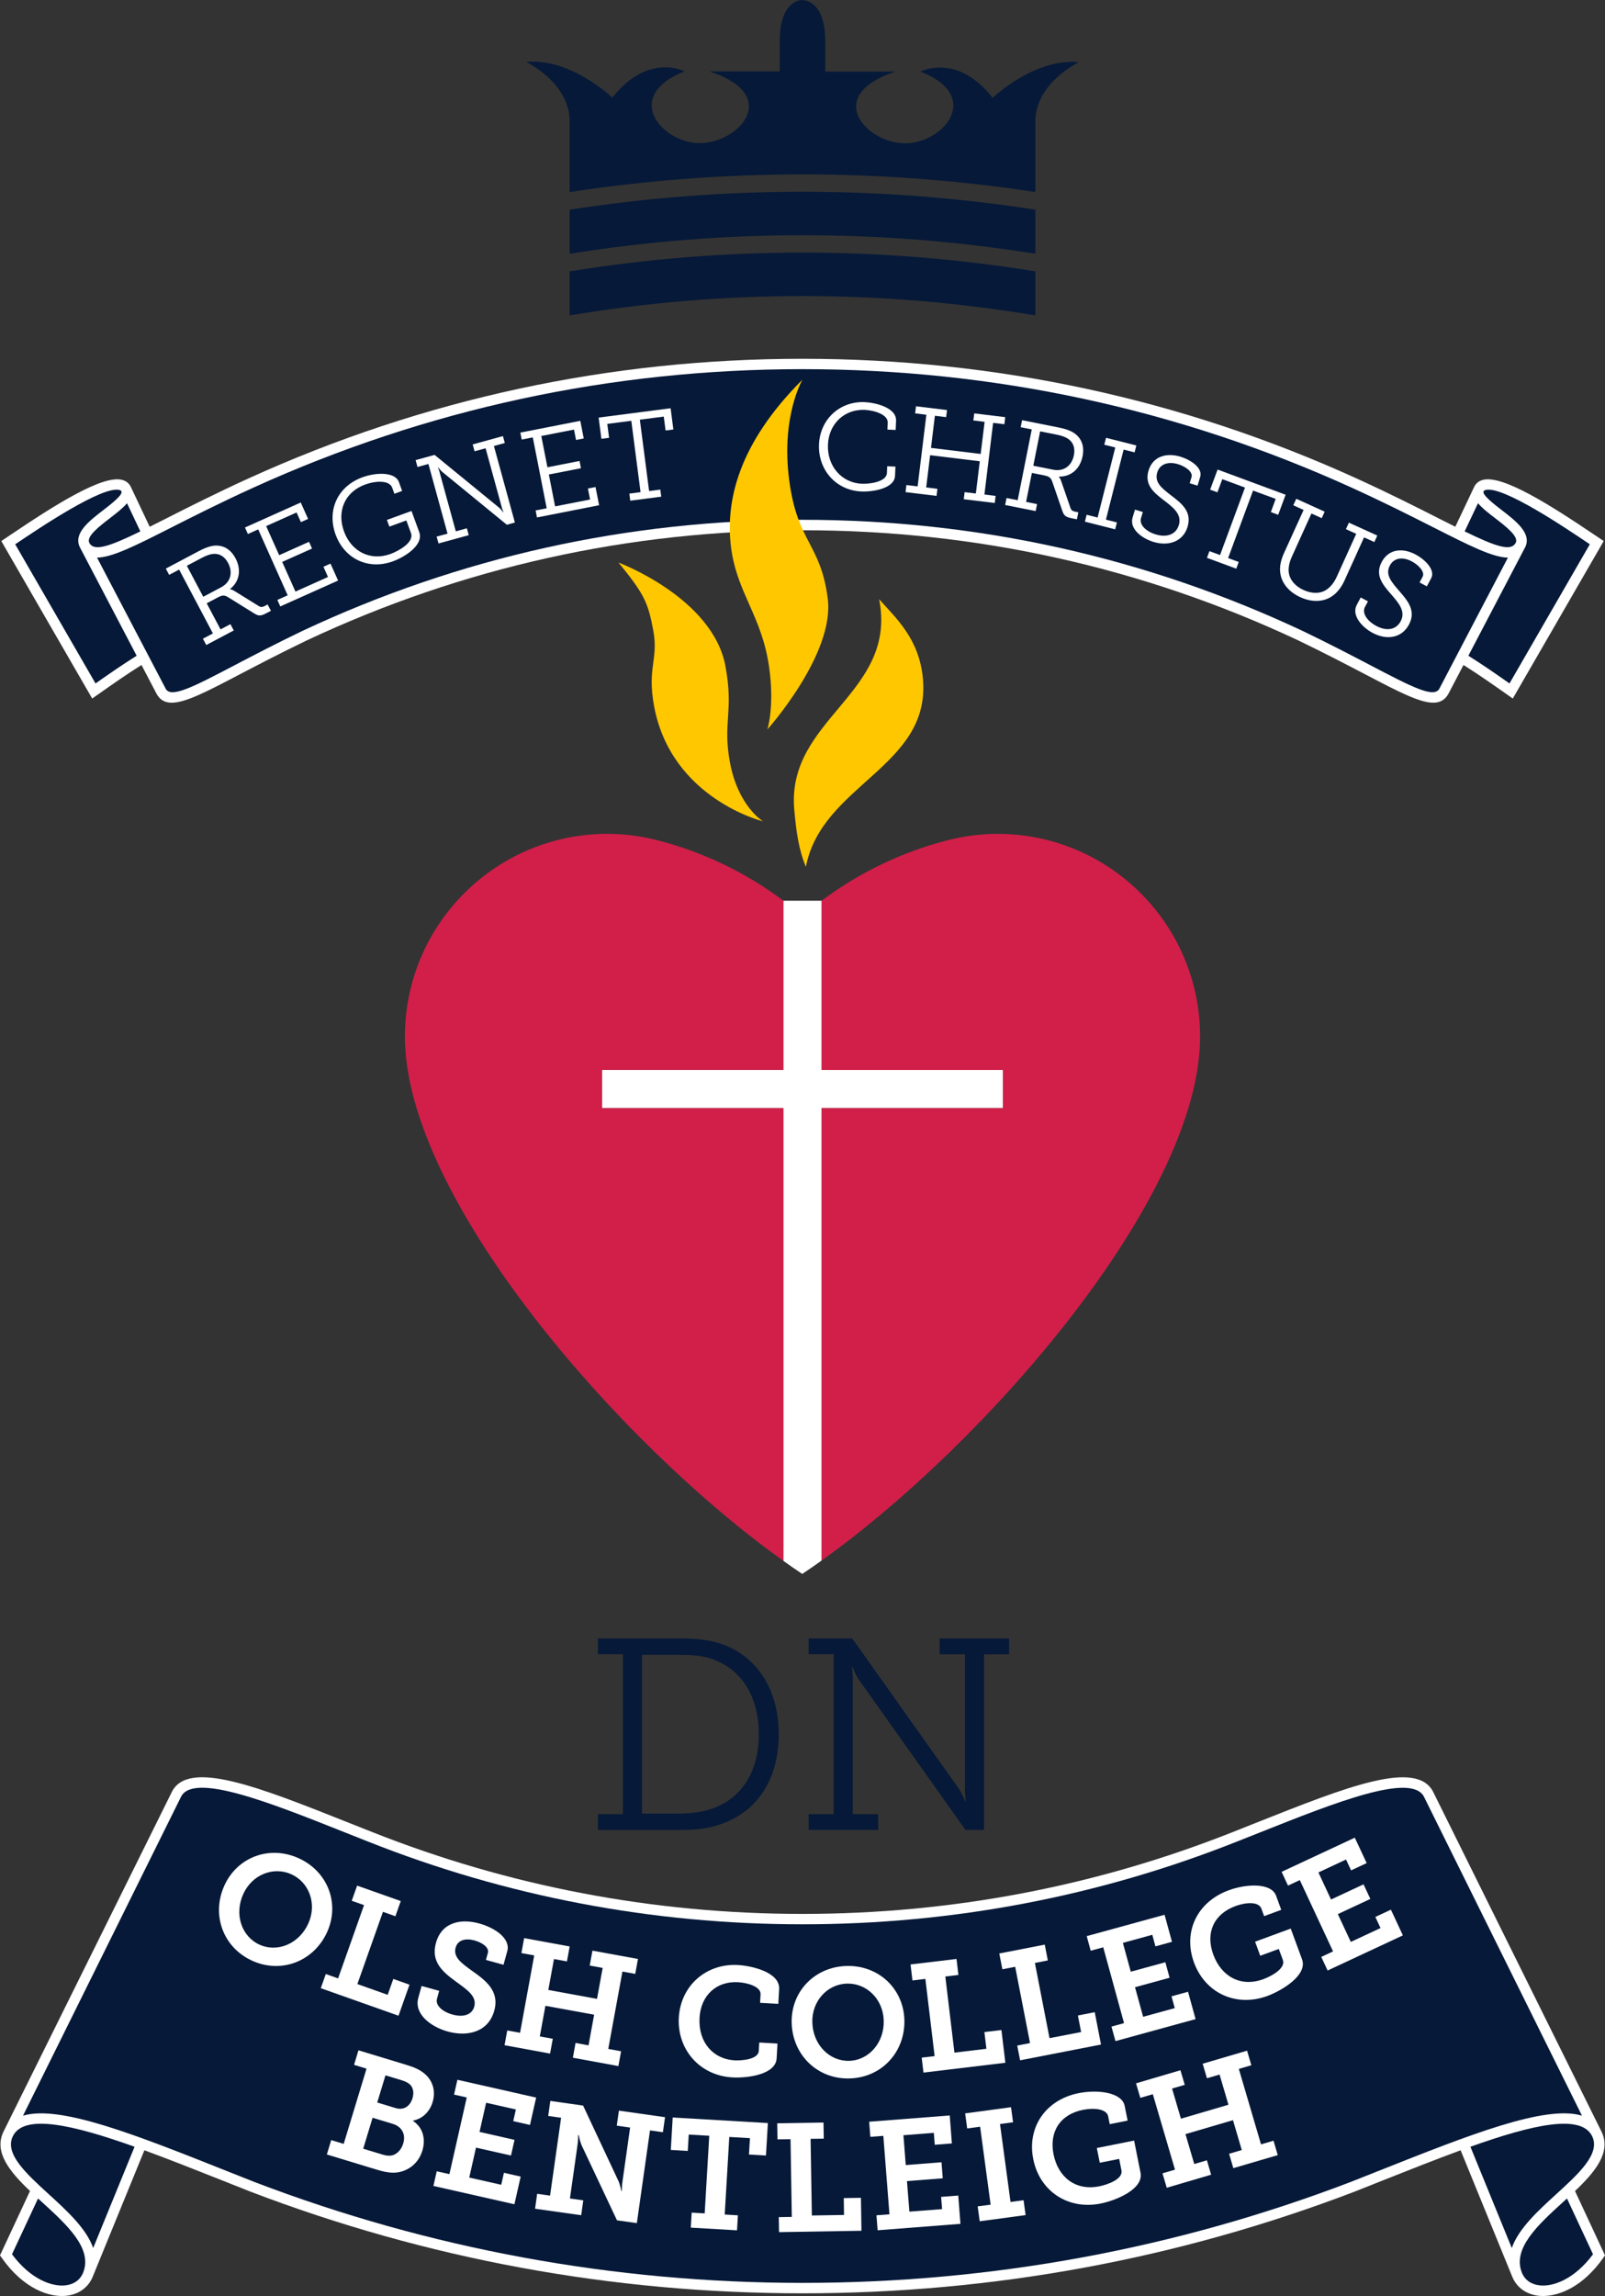 <?xml version="1.0" encoding="utf-8"?>
<!-- Generator: Adobe Illustrator 16.0.0, SVG Export Plug-In . SVG Version: 6.00 Build 0)  -->
<!DOCTYPE svg PUBLIC "-//W3C//DTD SVG 1.1//EN" "http://www.w3.org/Graphics/SVG/1.1/DTD/svg11.dtd">
<svg version="1.1" id="Layer_1" xmlns="http://www.w3.org/2000/svg" xmlns:xlink="http://www.w3.org/1999/xlink" x="0px" y="0px"
	 width="74.56px" height="106.621px" viewBox="0 0 74.56 106.621" enable-background="new 0 0 74.56 106.621" xml:space="preserve">
<rect x="0" y="0" width="74.56" height="106.621" fill="#333333" stroke="none"/>
<path fill="#FFFFFF" d="M74.114,24.865c-2.049-1.38-4.31-2.83-5.236-2.578c-0.183,0.05-0.318,0.162-0.396,0.324l-0.876,1.85
	c-0.232-0.115-0.48-0.242-0.749-0.376c-1.03-0.523-2.313-1.173-3.873-1.883c-8.095-3.677-16.743-5.541-25.704-5.541
	c-8.961,0-17.609,1.864-25.704,5.541c-1.559,0.71-2.842,1.36-3.873,1.883c-0.267,0.135-0.516,0.261-0.749,0.377l-0.876-1.851
	c-0.076-0.162-0.213-0.273-0.395-0.324c-0.924-0.252-3.188,1.198-5.236,2.578l-0.387,0.26l4.223,7.313l0.39-0.273
	c0.484-0.342,1.193-0.84,1.9-1.284l0.699,1.335c0.158,0.288,0.388,0.416,0.705,0.416c0.644,0,1.65-0.526,3.159-1.316
	c0.84-0.439,1.885-0.985,3.122-1.581c7.229-3.392,14.974-5.112,23.022-5.112c8.046,0,15.792,1.72,23.02,5.111
	c1.239,0.597,2.284,1.143,3.124,1.582c2.254,1.18,3.385,1.771,3.865,0.896l0.697-1.331c0.707,0.444,1.416,0.943,1.901,1.284
	l0.389,0.273l4.224-7.313L74.114,24.865z"/>
<path fill="#061938" d="M68.66,23.368c0.196,0.233,0.493,0.463,0.8,0.698c0.492,0.379,1.104,0.85,0.953,1.139
	c-0.217,0.417-0.92,0.18-2.372-0.529L68.66,23.368z"/>
<path fill="#061938" d="M4.148,25.206c-0.151-0.29,0.461-0.76,0.953-1.139c0.306-0.236,0.603-0.464,0.8-0.698l0.619,1.308
	C5.067,25.386,4.365,25.622,4.148,25.206"/>
<path fill="#061938" d="M4.438,31.738l-3.732-6.463l0.012-0.007c1.107-0.746,4.05-2.728,4.837-2.513
	c0.059,0.017,0.075,0.041,0.086,0.063c0.077,0.163-0.495,0.602-0.836,0.865c-0.668,0.514-1.426,1.097-1.086,1.747l2.629,5.021
	C5.641,30.893,4.933,31.39,4.438,31.738"/>
<path fill="#061938" d="M66.864,31.982c-0.25,0.457-1.303-0.096-3.215-1.096c-0.844-0.441-1.893-0.99-3.142-1.59
	c-7.293-3.422-15.108-5.158-23.227-5.158s-15.934,1.736-23.23,5.159c-1.247,0.599-2.296,1.148-3.139,1.589
	c-1.911,1-2.964,1.552-3.212,1.1l-3.191-6.092c0.699-0.005,1.788-0.555,3.414-1.379c1.027-0.52,2.305-1.168,3.854-1.873
	c8.031-3.648,16.612-5.499,25.504-5.499c8.891,0,17.472,1.85,25.503,5.499c1.549,0.705,2.828,1.353,3.854,1.873
	c1.626,0.824,2.714,1.374,3.413,1.379L66.864,31.982z"/>
<path fill="#061938" d="M70.123,31.738c-0.495-0.348-1.203-0.845-1.91-1.287l2.628-5.02c0.002,0,0.002,0,0.002-0.001
	c0.34-0.65-0.419-1.233-1.087-1.747c-0.342-0.264-0.913-0.703-0.836-0.865c0.011-0.022,0.027-0.047,0.086-0.063
	c0.792-0.219,3.729,1.766,4.837,2.513l0.012,0.007L70.123,31.738z"/>
<path fill="#FFFFFF" d="M73.167,101.746c0.926-0.88,1.681-1.786,1.244-2.729c0-0.002-0.002-0.004-0.002-0.006l-7.81-15.756
	c-0.737-1.596-4.044-0.279-8.231,1.385c-0.356,0.143-0.717,0.285-1.08,0.429c-6.365,2.526-13.097,3.809-20.007,3.809
	c-6.911,0-13.642-1.282-20.009-3.809c-0.362-0.144-0.722-0.286-1.078-0.427c-4.188-1.666-7.495-2.981-8.229-1.393L0.152,99.01
	c-0.001,0.002-0.002,0.004-0.003,0.006c-0.436,0.943,0.319,1.85,1.245,2.729L0,104.734l0.08,0.114
	c1.007,1.436,2.215,1.85,3.009,1.762c0.571-0.065,1.015-0.387,1.218-0.883l2.4-5.873c1.147,0.42,2.379,0.91,3.631,1.406
	c0.429,0.172,0.862,0.344,1.3,0.516c8.197,3.132,16.824,4.72,25.642,4.72c8.818,0,17.445-1.588,25.644-4.72
	c0.436-0.172,0.869-0.344,1.298-0.516c1.252-0.496,2.483-0.986,3.631-1.406l2.399,5.873c0.203,0.496,0.647,0.817,1.219,0.883
	c0.066,0.007,0.138,0.011,0.21,0.011c0.788,0,1.877-0.459,2.799-1.772l0.08-0.114L73.167,101.746z"/>
<path fill="#061938" d="M3.035,106.127c-0.605,0.07-1.609-0.271-2.477-1.444l1.209-2.591c0.059,0.055,0.119,0.109,0.179,0.164
	c1.166,1.063,2.372,2.162,1.913,3.287C3.723,105.876,3.43,106.084,3.035,106.127"/>
<path fill="#061938" d="M4.329,104.392c-0.315-0.903-1.223-1.732-2.057-2.493c-1.057-0.965-2.055-1.875-1.684-2.68l0.001-0.002
	c0.498-1.074,2.766-0.561,5.662,0.473L4.329,104.392z"/>
<path fill="#061938" d="M64.043,100.811c-0.428,0.17-0.861,0.342-1.295,0.513c-8.142,3.11-16.711,4.688-25.468,4.688
	c-8.759,0-17.328-1.578-25.467-4.688c-0.435-0.172-0.868-0.344-1.296-0.514c-4.229-1.682-7.746-3.076-9.448-2.563l7.332-14.791
	c0.544-1.18,4.138,0.25,7.613,1.633c0.356,0.141,0.717,0.285,1.079,0.428c6.423,2.55,13.215,3.843,20.187,3.843
	s13.764-1.293,20.186-3.843c0.362-0.143,0.724-0.287,1.08-0.428c3.475-1.383,7.069-2.813,7.616-1.628l7.328,14.785
	C71.788,97.734,68.272,99.131,64.043,100.811"/>
<path fill="#061938" d="M73.971,99.218c0.372,0.806-0.627,1.716-1.684,2.681c-0.834,0.76-1.742,1.59-2.057,2.494l-1.922-4.703
	C71.206,98.657,73.475,98.143,73.971,99.218"/>
<path fill="#061938" d="M71.525,106.127c-0.396-0.043-0.688-0.251-0.823-0.584c-0.459-1.125,0.746-2.225,1.912-3.287
	c0.061-0.055,0.12-0.109,0.18-0.164l1.209,2.591C73.133,105.856,72.133,106.198,71.525,106.127"/>
<path fill="#FFFFFF" d="M9.426,29.66l0.465-0.245l-1.569-2.964l-0.464,0.245l-0.155-0.292l1.52-0.805
	c0.242-0.128,0.442-0.214,0.674-0.253c0.415-0.058,0.797,0.114,1.046,0.584c0.28,0.53,0.183,1.08-0.256,1.422l0.005,0.01
	c0,0,0.09,0.011,0.199,0.082l1.125,0.697c0.109,0.073,0.183,0.052,0.314-0.017l0.101-0.054l0.155,0.293l-0.192,0.102
	c-0.308,0.163-0.388,0.147-0.632-0.008l-1.135-0.705c-0.187-0.121-0.282-0.129-0.514-0.006l-0.51,0.27l0.642,1.212l0.459-0.244
	l0.155,0.293l-1.277,0.676L9.426,29.66z M10.275,27.271c0.429-0.227,0.562-0.671,0.322-1.126c-0.172-0.323-0.422-0.456-0.721-0.42
	c-0.145,0.018-0.322,0.086-0.504,0.183l-0.692,0.365l0.762,1.44L10.275,27.271z"/>
<polygon fill="#FFFFFF" points="12.885,27.858 13.364,27.645 11.995,24.584 11.515,24.798 11.38,24.496 13.971,23.335 
	14.312,24.097 13.978,24.247 13.778,23.798 12.364,24.431 12.969,25.781 14.356,25.16 14.496,25.473 13.109,26.094 13.725,27.471 
	15.237,26.794 15.025,26.319 15.353,26.172 15.706,26.959 13.02,28.162 "/>
<path fill="#FFFFFF" d="M16.839,22.163c0.649-0.236,1.52-0.25,1.692,0.222l0.15,0.413l-0.359,0.132l-0.104-0.285
	c-0.129-0.354-0.773-0.32-1.251-0.146c-0.96,0.35-1.326,1.249-0.987,2.178c0.338,0.929,1.218,1.391,2.157,1.049
	c0.376-0.137,1.111-0.538,0.955-0.968l-0.215-0.59l-0.789,0.288l-0.114-0.312l1.143-0.416l0.36,0.987
	c0.213,0.585-0.653,1.144-1.222,1.351c-1.159,0.423-2.26-0.13-2.665-1.241C15.185,23.714,15.664,22.591,16.839,22.163"/>
<path fill="#FFFFFF" d="M20.283,24.919l0.507-0.138l-0.888-3.235l-0.507,0.14l-0.088-0.32l0.882-0.242l3.01,2.461
	c0.08,0.074,0.181,0.207,0.181,0.207l0.011-0.003c0,0-0.067-0.16-0.091-0.267l-0.742-2.705l-0.512,0.14l-0.088-0.319l1.405-0.387
	l0.088,0.321l-0.507,0.139l0.975,3.554l-0.375,0.103l-3.01-2.463c-0.079-0.073-0.181-0.205-0.181-0.205l-0.01,0.003
	c0,0,0.067,0.16,0.088,0.26l0.744,2.711l0.513-0.141l0.088,0.319l-1.405,0.385L20.283,24.919z"/>
<polygon fill="#FFFFFF" points="24.881,23.704 25.397,23.603 24.751,20.312 24.236,20.413 24.172,20.089 26.958,19.542 
	27.118,20.361 26.759,20.431 26.665,19.949 25.146,20.247 25.431,21.699 26.922,21.406 26.988,21.743 25.497,22.035 25.787,23.515 
	27.412,23.196 27.312,22.686 27.665,22.617 27.832,23.462 24.945,24.029 "/>
<polygon fill="#FFFFFF" points="29.236,22.922 29.757,22.855 29.327,19.541 28.211,19.685 28.295,20.331 27.938,20.377 
	27.81,19.392 31.153,18.958 31.281,19.944 30.919,19.991 30.835,19.345 29.724,19.489 30.154,22.804 30.675,22.736 30.718,23.064 
	29.278,23.251 "/>
<path fill="#FFFFFF" d="M40.167,18.674c0.484,0.021,1.486,0.248,1.459,0.864l-0.018,0.428l-0.383-0.017l0.014-0.319
	c0.018-0.394-0.66-0.578-1.07-0.596c-0.931-0.04-1.664,0.637-1.706,1.607c-0.044,0.998,0.625,1.782,1.579,1.824
	c0.326,0.014,1.141-0.077,1.16-0.499l0.012-0.314l0.384,0.017l-0.019,0.428c-0.025,0.582-1.011,0.75-1.564,0.726
	c-1.198-0.052-2.019-1.025-1.968-2.189C38.096,19.465,39.019,18.625,40.167,18.674"/>
<polygon fill="#FFFFFF" points="42.107,22.524 42.628,22.587 43.034,19.26 42.512,19.195 42.553,18.866 43.993,19.042 
	43.953,19.371 43.43,19.307 43.249,20.799 45.557,21.081 45.74,19.589 45.217,19.525 45.258,19.196 46.698,19.372 46.658,19.701 
	46.135,19.637 45.731,22.965 46.251,23.029 46.211,23.358 44.772,23.183 44.811,22.854 45.333,22.917 45.516,21.42 43.208,21.139 
	43.026,22.636 43.547,22.7 43.508,23.028 42.067,22.853 "/>
<path fill="#FFFFFF" d="M46.759,23.126l0.517,0.103l0.654-3.288l-0.515-0.103l0.065-0.325l1.686,0.336
	c0.268,0.054,0.479,0.113,0.682,0.23c0.358,0.217,0.547,0.592,0.442,1.113c-0.118,0.588-0.54,0.952-1.097,0.94l-0.002,0.012
	c0,0,0.063,0.064,0.103,0.188l0.433,1.251c0.038,0.124,0.107,0.156,0.254,0.185l0.111,0.022l-0.064,0.325l-0.213-0.042
	c-0.342-0.068-0.394-0.131-0.484-0.406l-0.436-1.262c-0.068-0.212-0.137-0.278-0.395-0.33l-0.564-0.113l-0.269,1.345l0.509,0.102
	l-0.064,0.324l-1.418-0.282L46.759,23.126z M48.926,21.812c0.477,0.095,0.86-0.167,0.961-0.67c0.071-0.359-0.04-0.62-0.293-0.781
	c-0.125-0.077-0.305-0.137-0.507-0.177l-0.767-0.153l-0.318,1.596L48.926,21.812z"/>
<polygon fill="#FFFFFF" points="50.479,23.904 50.989,24.033 51.81,20.78 51.3,20.652 51.381,20.331 52.788,20.686 52.708,21.007 
	52.198,20.878 51.376,24.131 51.886,24.26 51.805,24.581 50.399,24.225 "/>
<path fill="#FFFFFF" d="M53.092,23.777l-0.085,0.279c-0.098,0.321,0.245,0.629,0.688,0.763c0.496,0.149,0.933,0.013,1.068-0.436
	c0.151-0.502-0.261-0.819-0.701-1.154c-0.445-0.343-0.909-0.705-0.707-1.376c0.203-0.673,0.845-0.837,1.473-0.647
	c0.547,0.165,1.045,0.548,0.928,0.936l-0.124,0.41l-0.366-0.111l0.086-0.284c0.074-0.246-0.285-0.498-0.629-0.602
	c-0.438-0.132-0.841-0.021-0.965,0.389c-0.14,0.465,0.23,0.738,0.641,1.058c0.496,0.376,0.982,0.757,0.77,1.461
	c-0.205,0.678-0.867,0.919-1.579,0.704c-0.552-0.166-1.133-0.61-0.975-1.135l0.11-0.366L53.092,23.777z"/>
<polygon fill="#FFFFFF" points="56.184,25.594 56.677,25.775 57.836,22.642 56.782,22.251 56.555,22.863 56.217,22.738 
	56.563,21.805 59.723,22.974 59.378,23.907 59.037,23.78 59.262,23.168 58.211,22.781 57.052,25.915 57.545,26.097 57.43,26.408 
	56.069,25.905 "/>
<path fill="#FFFFFF" d="M60.559,23.681l-0.479-0.217l0.138-0.302l1.319,0.599l-0.136,0.302l-0.479-0.217l-0.907,2.002
	c-0.121,0.266-0.175,0.523-0.144,0.745c0.051,0.343,0.297,0.63,0.692,0.809c0.39,0.177,0.787,0.175,1.072-0.028
	c0.185-0.129,0.344-0.327,0.464-0.592l0.904-1.992l-0.479-0.217l0.138-0.302l1.32,0.599l-0.137,0.302l-0.479-0.216l-0.91,2.007
	c-0.153,0.339-0.377,0.607-0.627,0.757c-0.398,0.245-0.912,0.244-1.418,0.015c-0.51-0.231-0.856-0.627-0.93-1.087
	c-0.053-0.299,0.01-0.616,0.165-0.959L60.559,23.681z"/>
<path fill="#FFFFFF" d="M63.549,27.926l-0.139,0.257c-0.158,0.297,0.116,0.665,0.524,0.883c0.458,0.247,0.912,0.199,1.133-0.214
	c0.249-0.463-0.092-0.853-0.458-1.271c-0.369-0.425-0.752-0.871-0.42-1.489c0.333-0.619,0.993-0.653,1.572-0.342
	c0.503,0.27,0.916,0.745,0.724,1.102l-0.202,0.377l-0.338-0.181l0.141-0.262c0.121-0.226-0.18-0.544-0.498-0.714
	c-0.401-0.217-0.819-0.188-1.022,0.189c-0.229,0.427,0.08,0.769,0.419,1.165c0.41,0.467,0.813,0.937,0.465,1.585
	c-0.336,0.624-1.033,0.729-1.688,0.378c-0.508-0.273-0.991-0.825-0.73-1.307l0.18-0.337L63.549,27.926z"/>
<path fill="#FFFFFF" d="M13.875,86.292c1.362,0.618,1.918,2.113,1.321,3.43c-0.615,1.355-2.119,1.947-3.48,1.33
	c-1.362-0.619-1.906-2.14-1.292-3.494C11.022,86.241,12.515,85.674,13.875,86.292 M12.055,90.305c0.83,0.377,1.837-0.033,2.267-0.98
	c0.412-0.908,0.046-1.91-0.784-2.287s-1.826,0.008-2.237,0.916C10.871,88.901,11.225,89.928,12.055,90.305"/>
<polygon fill="#FFFFFF" points="15.135,91.669 15.706,91.872 16.911,88.469 16.34,88.268 16.59,87.564 18.617,88.281 18.368,88.986 
	17.79,88.781 16.602,92.135 18.01,92.635 18.271,91.897 19.023,92.164 18.513,93.606 14.902,92.327 "/>
<path fill="#FFFFFF" d="M20.401,92.45l-0.1,0.365c-0.087,0.315,0.26,0.609,0.72,0.736c0.495,0.137,0.904,0.02,1.011-0.372
	c0.136-0.495-0.377-0.806-0.88-1.18c-0.584-0.427-1.141-0.897-0.902-1.769c0.27-0.982,1.17-1.141,2.008-0.91
	c0.769,0.211,1.463,0.719,1.309,1.281l-0.176,0.639l-0.817-0.225l0.091-0.328c0.068-0.248-0.26-0.479-0.624-0.578
	c-0.398-0.109-0.773-0.035-0.875,0.336c-0.123,0.445,0.287,0.729,0.742,1.06c0.656,0.461,1.305,0.949,1.054,1.862
	c-0.273,0.996-1.237,1.226-2.157,0.973c-0.81-0.223-1.576-0.824-1.374-1.559l0.153-0.557L20.401,92.45z"/>
<polygon fill="#FFFFFF" points="23.564,94.29 24.159,94.399 24.817,90.805 24.222,90.696 24.349,90.002 26.464,90.389 
	26.337,91.083 25.735,90.973 25.472,92.409 27.734,92.823 27.997,91.386 27.395,91.276 27.522,90.583 29.637,90.97 29.51,91.663 
	28.915,91.554 28.257,95.147 28.853,95.257 28.727,95.944 26.612,95.556 26.737,94.87 27.34,94.981 27.6,93.558 25.337,93.145 
	25.077,94.567 25.68,94.676 25.554,95.364 23.439,94.975 "/>
<path fill="#FFFFFF" d="M34.282,91.251c0.612,0.034,1.957,0.323,1.913,1.12l-0.039,0.683l-0.846-0.048l0.022-0.391
	c0.021-0.377-0.64-0.543-1.052-0.566c-0.974-0.055-1.723,0.588-1.783,1.654c-0.064,1.138,0.633,1.918,1.629,1.975
	c0.305,0.018,1.1-0.038,1.122-0.436l0.023-0.392l0.846,0.048l-0.039,0.689c-0.043,0.754-1.357,0.922-2.054,0.883
	c-1.528-0.086-2.572-1.307-2.489-2.779C31.619,92.2,32.817,91.168,34.282,91.251"/>
<path fill="#FFFFFF" d="M39.305,91.296c1.493-0.052,2.657,1.04,2.707,2.483c0.053,1.488-1.031,2.687-2.524,2.738
	c-1.494,0.053-2.658-1.068-2.71-2.556C36.727,92.518,37.812,91.348,39.305,91.296 M39.458,95.7c0.911-0.031,1.63-0.848,1.595-1.886
	c-0.035-0.995-0.809-1.731-1.72-1.7c-0.91,0.033-1.63,0.82-1.596,1.816C37.773,94.968,38.547,95.731,39.458,95.7"/>
<polygon fill="#FFFFFF" points="42.817,95.552 43.418,95.481 42.988,91.895 42.388,91.968 42.299,91.225 44.434,90.969 
	44.523,91.712 43.915,91.785 44.338,95.319 45.823,95.141 45.73,94.364 46.521,94.27 46.704,95.79 42.9,96.246 "/>
<polygon fill="#FFFFFF" points="47.255,94.991 47.85,94.875 47.16,91.333 46.565,91.449 46.422,90.715 48.534,90.304 48.676,91.038 
	48.076,91.155 48.755,94.647 50.223,94.363 50.073,93.594 50.856,93.442 51.147,94.944 47.389,95.676 "/>
<polygon fill="#FFFFFF" points="51.633,94.11 52.217,93.95 51.251,90.428 50.668,90.587 50.483,89.909 54.1,88.917 54.444,90.173 
	53.675,90.385 53.53,89.848 52.163,90.223 52.53,91.561 54.136,91.122 54.333,91.842 52.727,92.282 53.104,93.655 54.573,93.252 
	54.422,92.704 55.19,92.493 55.54,93.763 51.819,94.784 "/>
<path fill="#FFFFFF" d="M57.079,87.78c0.85-0.311,1.98-0.348,2.202,0.254l0.239,0.655l-0.795,0.292l-0.127-0.348
	c-0.121-0.328-0.696-0.306-1.205-0.119c-1.008,0.371-1.4,1.243-1.03,2.252c0.373,1.017,1.274,1.527,2.323,1.143
	c0.381-0.141,1.053-0.501,0.908-0.895l-0.188-0.509l-0.862,0.317l-0.239-0.654l1.656-0.609l0.526,1.43
	c0.265,0.722-0.912,1.441-1.614,1.7c-1.456,0.534-2.887-0.138-3.406-1.554C54.949,89.723,55.602,88.323,57.079,87.78"/>
<polygon fill="#FFFFFF" points="61.379,90.874 61.927,90.618 60.382,87.307 59.834,87.563 59.537,86.924 62.936,85.337 
	63.489,86.518 62.765,86.856 62.53,86.352 61.247,86.952 61.833,88.209 63.343,87.504 63.659,88.182 62.149,88.887 62.752,90.178 
	64.133,89.534 63.891,89.018 64.614,88.68 65.171,89.874 61.674,91.506 "/>
<path fill="#FFFFFF" d="M46.596,49.686h-8.428v-7.859h-1.776v7.859h-8.428v1.776h8.428v21.022c0.296,0.211,0.589,0.415,0.876,0.606
	c0.296-0.197,0.597-0.406,0.9-0.623V51.461h8.428V49.686z"/>
<path fill="#D11F49" d="M36.392,51.461h-8.428v-1.776h8.428v-7.859c-1.733-1.297-3.724-2.268-5.885-2.815
	c-0.731-0.182-1.493-0.29-2.28-0.29c-5.201,0-9.417,4.215-9.417,9.417c0,7.478,9.946,18.906,17.582,24.345V51.461z"/>
<path fill="#D11F49" d="M46.333,38.722c-0.787,0-1.55,0.108-2.28,0.29c-2.162,0.546-4.152,1.518-5.885,2.815v7.859h8.428v1.775
	h-8.428v21.006C45.803,67.022,55.75,55.61,55.75,48.139C55.75,42.938,51.534,38.722,46.333,38.722"/>
<path fill="#FFC700" d="M37.28,17.628c-2.995,2.986-3.593,5.677-3.318,7.799s1.427,3.163,1.767,5.549
	c0.262,1.846-0.08,2.898-0.08,2.898s3.139-3.502,2.804-6.081c-0.335-2.579-1.413-2.579-1.794-5.522
	C36.278,19.328,37.28,17.628,37.28,17.628"/>
<path fill="#FFC700" d="M28.735,26.125c0,0,4.387,1.635,4.969,4.827c0.388,2.128-0.138,2.572,0.201,4.429
	c0.375,2.06,1.54,2.76,1.54,2.76s-4.276-1.05-5.064-5.373c-0.322-1.769,0.212-2.141-0.031-3.476
	C30.106,27.957,29.912,27.571,28.735,26.125"/>
<path fill="#FFC700" d="M40.84,27.827c0.867,4.384-4.32,5.55-3.942,9.771c0.092,1.03,0.204,1.853,0.54,2.656
	c0.727-3.825,5.781-4.633,5.439-8.7C42.719,29.673,41.622,28.706,40.84,27.827"/>
<path fill="#061938" d="M27.776,84.245h1.164v-7.426h-1.164v-0.734h3.757c0.759,0,1.303,0.052,1.897,0.229
	c1.683,0.543,2.745,2.074,2.745,4.225c0,2.188-1.087,3.693-2.858,4.226c-0.557,0.177-1.126,0.215-1.784,0.215h-3.757V84.245z
	 M31.457,84.219c0.595,0,1.088-0.052,1.581-0.215c1.354-0.443,2.214-1.67,2.214-3.467c0-1.771-0.822-3.022-2.151-3.49
	c-0.518-0.178-1.024-0.203-1.644-0.203h-1.632v7.375H31.457z"/>
<path fill="#061938" d="M37.567,84.245h1.164v-7.426h-1.164v-0.733h2.023l4.984,7.021c0.126,0.203,0.266,0.543,0.266,0.543h0.025
	c0,0-0.051-0.379-0.038-0.619v-6.211h-1.176v-0.733h3.225v0.733h-1.164v8.158h-0.86l-4.983-7.02
	c-0.126-0.202-0.265-0.544-0.265-0.544h-0.026c0,0,0.051,0.38,0.038,0.606v6.225h1.177v0.732h-3.226V84.245z"/>
<path fill="#061938" d="M46.114,4.544c-1.657-2.113-3.35-1.22-3.35-1.22c2.949,1.165,1.012,3.364-0.748,3.332
	c-1.797-0.031-3.788-2.221-0.418-3.332h-3.261V1.921c0-1.966-1.056-1.912-1.056-1.912L37.279,0c0,0-1.056-0.055-1.056,1.912v1.402
	h-3.259c3.368,1.111,1.378,3.301-0.42,3.333c-1.76,0.032-3.696-2.166-0.746-3.333c0,0-1.694-0.893-3.351,1.221
	c0,0-1.93-1.857-4.006-1.658c0,0,2.003,0.948,2.021,2.732v1.679v1.631c3.527-0.54,7.14-0.82,10.818-0.82
	c3.679,0,7.292,0.28,10.818,0.82V7.297v-0.01V5.618c0.02-1.784,2.021-2.731,2.021-2.731C48.044,2.687,46.114,4.544,46.114,4.544"/>
<path fill="#061938" d="M26.461,12.602v2.045c3.519-0.588,7.132-0.899,10.819-0.899c3.686,0,7.298,0.311,10.819,0.899v-2.045
	c-3.522-0.571-7.135-0.872-10.819-0.872S29.983,12.031,26.461,12.602"/>
<path fill="#061938" d="M26.461,9.738v2.047c3.524-0.564,7.136-0.862,10.819-0.862c3.682,0,7.294,0.297,10.819,0.862V9.738
	c-3.526-0.547-7.14-0.833-10.819-0.833C33.6,8.905,29.987,9.19,26.461,9.738"/>
<path fill="#FFFFFF" d="M15.386,99.381l0.58,0.176l1.061-3.494l-0.579-0.177l0.204-0.675l2.222,0.675
	c0.361,0.11,0.604,0.213,0.826,0.392c0.384,0.304,0.56,0.804,0.396,1.342c-0.136,0.449-0.472,0.771-0.907,0.855l-0.004,0.014
	c0.489,0.326,0.591,0.871,0.436,1.383c-0.205,0.674-0.788,1.025-1.36,1.023c-0.259-0.005-0.488-0.06-0.747-0.138l-2.33-0.708
	L15.386,99.381z M17.772,100.054c0.116,0.035,0.25,0.06,0.364,0.05c0.276-0.027,0.502-0.256,0.595-0.563
	c0.127-0.416-0.046-0.78-0.488-0.915l-0.934-0.283l-0.436,1.438L17.772,100.054z M18.376,97.893
	c0.382,0.117,0.674-0.086,0.785-0.453c0.073-0.238,0.048-0.478-0.112-0.638c-0.099-0.089-0.222-0.149-0.393-0.201l-0.749-0.227
	l-0.383,1.261L18.376,97.893z"/>
<polygon fill="#FFFFFF" points="20.288,100.83 20.877,100.962 21.683,97.401 21.093,97.268 21.248,96.58 24.907,97.407 
	24.62,98.678 23.843,98.501 23.965,97.959 22.583,97.647 22.277,99.001 23.902,99.37 23.738,100.098 22.112,99.731 21.799,101.121 
	23.285,101.456 23.41,100.899 24.188,101.076 23.897,102.361 20.134,101.51 "/>
<path fill="#FFFFFF" d="M24.954,101.875l0.599,0.085l0.513-3.616l-0.599-0.084l0.098-0.698l1.523,0.216l1.65,3.52
	c0.076,0.177,0.124,0.449,0.124,0.449l0.021,0.002c0,0,0.006-0.293,0.039-0.475l0.35-2.475l-0.62-0.088l0.099-0.698l2.143,0.304
	l-0.099,0.698l-0.599-0.085l-0.611,4.307l-0.923-0.131L27.009,99.6c-0.074-0.182-0.123-0.449-0.123-0.449l-0.028-0.004
	c0,0,0.002,0.288-0.031,0.471l-0.351,2.474l0.621,0.088l-0.098,0.69l-2.143-0.303L24.954,101.875z"/>
<polygon fill="#FFFFFF" points="32.132,102.749 32.736,102.785 32.948,99.18 31.996,99.124 31.95,99.885 31.162,99.838 
	31.25,98.331 35.672,98.59 35.583,100.097 34.794,100.051 34.839,99.291 33.879,99.235 33.667,102.838 34.279,102.875 
	34.238,103.571 32.091,103.446 "/>
<polygon fill="#FFFFFF" points="36.178,102.958 36.783,102.948 36.724,99.338 36.118,99.348 36.106,98.601 38.256,98.565 
	38.268,99.314 37.656,99.323 37.715,102.882 39.209,102.858 39.197,102.075 39.995,102.061 40.019,103.591 36.19,103.655 "/>
<polygon fill="#FFFFFF" points="40.715,102.874 41.319,102.827 41.035,99.184 40.432,99.231 40.377,98.528 44.12,98.237 
	44.219,99.536 43.424,99.598 43.381,99.044 41.969,99.155 42.077,100.54 43.738,100.41 43.795,101.155 42.133,101.285 
	42.245,102.704 43.765,102.586 43.719,102.018 44.516,101.956 44.617,103.27 40.77,103.569 "/>
<polygon fill="#FFFFFF" points="45.418,102.459 46.019,102.379 45.531,98.76 44.93,98.84 44.836,98.141 46.967,97.854 
	47.062,98.552 46.455,98.635 46.944,102.254 47.549,102.172 47.644,102.864 45.512,103.151 "/>
<path fill="#FFFFFF" d="M50.109,97.2c0.887-0.176,2.011-0.037,2.137,0.591l0.138,0.685l-0.832,0.166l-0.072-0.363
	c-0.068-0.342-0.641-0.409-1.171-0.303c-1.056,0.211-1.577,1.012-1.367,2.066c0.212,1.061,1.022,1.705,2.12,1.486
	c0.398-0.08,1.117-0.332,1.035-0.744l-0.106-0.531l-0.901,0.18l-0.137-0.684l1.732-0.346l0.298,1.494
	c0.151,0.754-1.123,1.285-1.856,1.431c-1.521,0.304-2.832-0.582-3.127-2.062C47.704,98.793,48.566,97.51,50.109,97.2"/>
<polygon fill="#FFFFFF" points="54.003,100.924 54.584,100.754 53.554,97.25 52.973,97.42 52.774,96.745 54.837,96.137 
	55.037,96.815 54.448,96.987 54.86,98.387 57.067,97.739 56.655,96.338 56.069,96.51 55.87,95.834 57.932,95.229 58.131,95.905 
	57.55,96.076 58.581,99.58 59.161,99.409 59.358,100.079 57.294,100.684 57.098,100.016 57.686,99.842 57.278,98.456 55.071,99.104 
	55.479,100.491 56.067,100.319 56.263,100.988 54.201,101.594 "/>
</svg>
